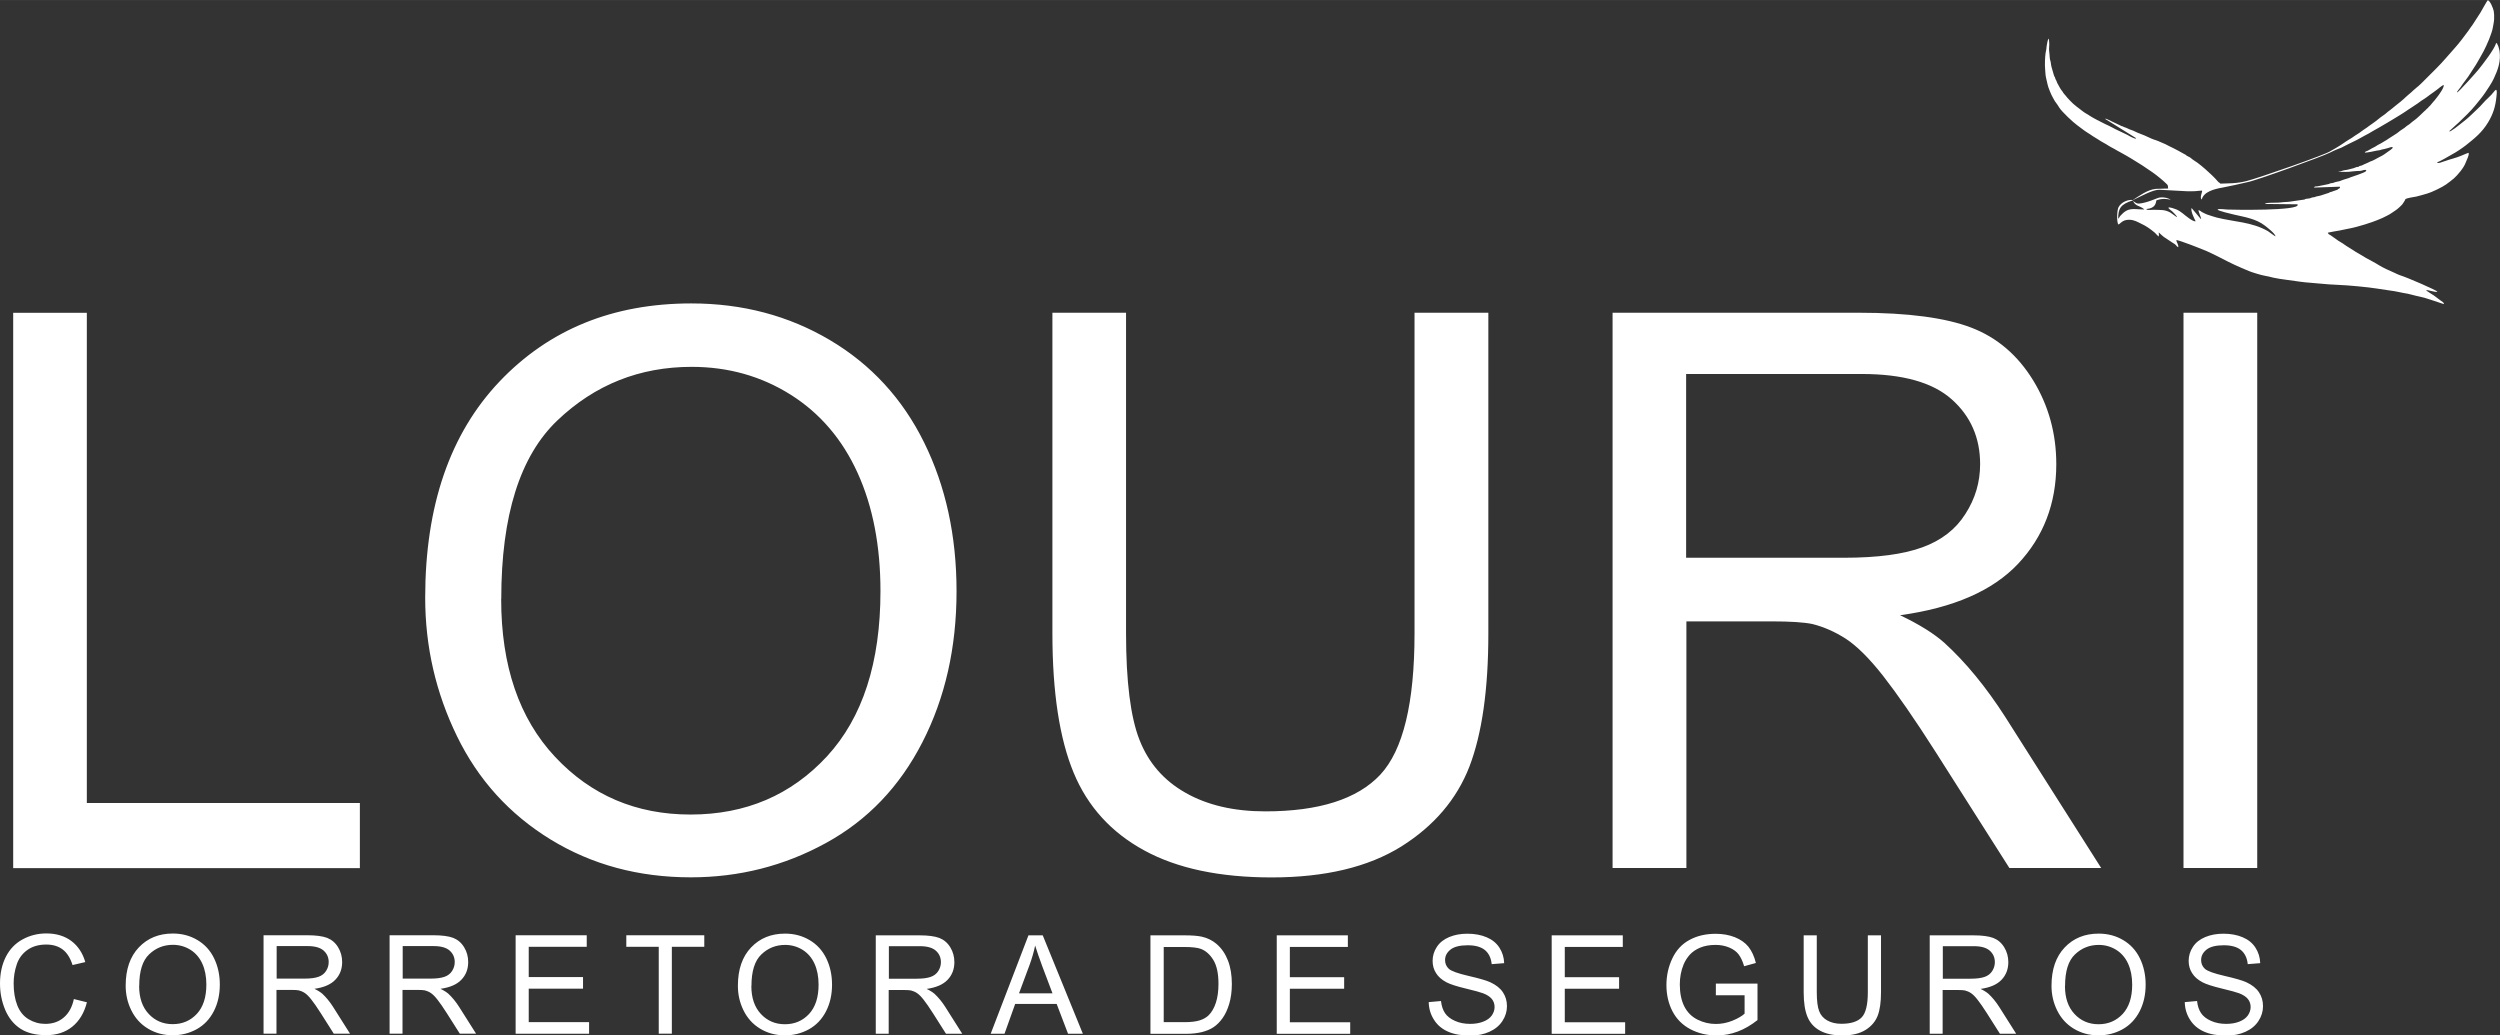 <?xml version="1.0" encoding="UTF-8"?>
<!DOCTYPE svg PUBLIC "-//W3C//DTD SVG 1.1//EN" "http://www.w3.org/Graphics/SVG/1.1/DTD/svg11.dtd">
<!-- Creator: CorelDRAW 2020 (64 Bit) -->
<svg xmlns="http://www.w3.org/2000/svg" xml:space="preserve" width="24.162mm" height="10.005mm" version="1.1" style="shape-rendering:geometricPrecision; text-rendering:geometricPrecision; image-rendering:optimizeQuality; fill-rule:evenodd; clip-rule:evenodd"
viewBox="0 0 276.7 114.57"
 xmlns:xlink="http://www.w3.org/1999/xlink"
 xmlns:xodm="http://www.corel.com/coreldraw/odm/2003">
 <rect x="0" y="0" width="276.7" height="114.57" fill="#333333" stroke="none"/>
 <defs>
  <style type="text/css">
   <![CDATA[
    .fil1 {fill:white}
    .fil0 {fill:white;fill-rule:nonzero}
   ]]>
  </style>
 </defs>
 <g id="Camada_x0020_1">
  <path class="fil0" d="M1.46 96.08l0 -61.46 8.15 0 0 54.25 30.22 0 0 7.21 -38.37 0zm45.6 -29.92c0,-10.19 2.75,-18.17 8.23,-23.94 5.48,-5.76 12.55,-8.64 21.22,-8.64 5.68,0 10.79,1.36 15.35,4.06 4.55,2.7 8.03,6.48 10.42,11.33 2.39,4.84 3.59,10.33 3.59,16.47 0,6.22 -1.26,11.8 -3.78,16.71 -2.52,4.92 -6.08,8.64 -10.69,11.16 -4.62,2.53 -9.6,3.79 -14.94,3.79 -5.79,0 -10.96,-1.4 -15.52,-4.19 -4.55,-2.79 -8.01,-6.6 -10.36,-11.43 -2.35,-4.82 -3.52,-9.93 -3.52,-15.32zm8.41 0.14c0,7.4 1.99,13.22 5.97,17.47 3.98,4.25 8.97,6.38 14.98,6.38 6.12,0 11.14,-2.15 15.11,-6.44 3.95,-4.29 5.92,-10.39 5.92,-18.29 0,-4.99 -0.84,-9.36 -2.53,-13.08 -1.69,-3.72 -4.16,-6.61 -7.41,-8.66 -3.26,-2.05 -6.91,-3.08 -10.96,-3.08 -5.75,0 -10.7,1.97 -14.85,5.92 -4.15,3.95 -6.22,10.53 -6.22,19.76zm101.11 -31.69l8.15 0 0 35.5c0,6.18 -0.7,11.09 -2.09,14.72 -1.4,3.62 -3.92,6.58 -7.55,8.86 -3.65,2.27 -8.41,3.42 -14.34,3.42 -5.74,0 -10.44,-0.99 -14.09,-2.98 -3.66,-1.99 -6.27,-4.85 -7.83,-8.61 -1.56,-3.76 -2.35,-8.9 -2.35,-15.41l0 -35.5 8.15 0 0 35.48c0,5.34 0.5,9.29 1.49,11.8 0.99,2.53 2.68,4.49 5.09,5.85 2.4,1.37 5.35,2.06 8.83,2.06 5.95,0 10.2,-1.36 12.73,-4.06 2.53,-2.72 3.79,-7.93 3.79,-15.65l0 -35.48zm21.9 61.46l0 -61.46 27.24 0c5.48,0 9.64,0.56 12.49,1.66 2.85,1.1 5.12,3.05 6.83,5.84 1.7,2.79 2.55,5.88 2.55,9.26 0,4.36 -1.42,8.04 -4.23,11.03 -2.82,2.99 -7.17,4.88 -13.06,5.69 2.16,1.03 3.79,2.06 4.91,3.06 2.38,2.17 4.62,4.91 6.72,8.18l10.63 16.74 -10.16 0 -8.13 -12.79c-2.36,-3.71 -4.32,-6.52 -5.85,-8.48 -1.54,-1.96 -2.92,-3.32 -4.13,-4.11 -1.2,-0.77 -2.45,-1.32 -3.71,-1.63 -0.92,-0.19 -2.42,-0.29 -4.52,-0.29l-9.41 0 0 27.3 -8.15 0zm8.15 -34.34l17.45 0c3.72,0 6.61,-0.39 8.7,-1.16 2.09,-0.76 3.68,-1.99 4.75,-3.69 1.09,-1.69 1.63,-3.52 1.63,-5.51 0,-2.9 -1.04,-5.31 -3.15,-7.18 -2.1,-1.87 -5.42,-2.8 -9.96,-2.8l-19.43 0 0 20.35zm55.04 34.34l0 -61.46 8.16 0 0 61.46 -8.16 0z"/>
  <path class="fil0" d="M8.17 110.57l1.45 0.36c-0.3,1.18 -0.85,2.08 -1.63,2.71 -0.78,0.62 -1.74,0.93 -2.87,0.93 -1.17,0 -2.13,-0.24 -2.86,-0.72 -0.74,-0.48 -1.29,-1.17 -1.68,-2.07 -0.38,-0.91 -0.58,-1.88 -0.58,-2.92 0,-1.13 0.22,-2.12 0.65,-2.97 0.43,-0.84 1.05,-1.49 1.85,-1.92 0.8,-0.44 1.68,-0.66 2.64,-0.66 1.09,0 2.01,0.28 2.75,0.83 0.74,0.56 1.26,1.33 1.55,2.34l-1.41 0.33c-0.25,-0.79 -0.62,-1.37 -1.1,-1.73 -0.48,-0.36 -1.08,-0.54 -1.81,-0.54 -0.83,0 -1.53,0.2 -2.09,0.6 -0.56,0.4 -0.96,0.94 -1.18,1.61 -0.23,0.68 -0.34,1.37 -0.34,2.09 0,0.93 0.13,1.73 0.4,2.42 0.27,0.69 0.69,1.21 1.26,1.55 0.57,0.34 1.18,0.51 1.84,0.51 0.81,0 1.49,-0.23 2.04,-0.7 0.56,-0.47 0.94,-1.16 1.13,-2.07zm5.74 -1.48c0,-1.81 0.49,-3.22 1.46,-4.24 0.97,-1.02 2.22,-1.53 3.76,-1.53 1.01,0 1.91,0.24 2.72,0.72 0.81,0.48 1.42,1.15 1.84,2.01 0.42,0.86 0.64,1.83 0.64,2.92 0,1.1 -0.22,2.09 -0.67,2.96 -0.45,0.87 -1.08,1.53 -1.89,1.98 -0.82,0.45 -1.7,0.67 -2.65,0.67 -1.03,0 -1.94,-0.25 -2.75,-0.74 -0.81,-0.49 -1.42,-1.17 -1.84,-2.03 -0.42,-0.85 -0.62,-1.76 -0.62,-2.72zm1.49 0.03c0,1.31 0.35,2.34 1.06,3.1 0.7,0.75 1.59,1.13 2.65,1.13 1.08,0 1.97,-0.38 2.68,-1.14 0.7,-0.76 1.05,-1.84 1.05,-3.24 0,-0.89 -0.15,-1.66 -0.45,-2.32 -0.3,-0.66 -0.74,-1.17 -1.31,-1.53 -0.58,-0.36 -1.23,-0.55 -1.94,-0.55 -1.02,0 -1.9,0.35 -2.63,1.05 -0.74,0.7 -1.1,1.87 -1.1,3.5zm13.77 5.28l0 -10.89 4.83 0c0.97,0 1.71,0.1 2.21,0.29 0.5,0.2 0.91,0.54 1.21,1.04 0.3,0.49 0.45,1.04 0.45,1.64 0,0.77 -0.25,1.43 -0.75,1.95 -0.5,0.53 -1.27,0.86 -2.32,1.01 0.38,0.18 0.67,0.37 0.87,0.54 0.42,0.39 0.82,0.87 1.19,1.45l1.88 2.97 -1.8 0 -1.44 -2.27c-0.42,-0.66 -0.77,-1.16 -1.04,-1.5 -0.27,-0.35 -0.52,-0.59 -0.73,-0.73 -0.21,-0.14 -0.43,-0.23 -0.66,-0.29 -0.16,-0.03 -0.43,-0.05 -0.8,-0.05l-1.67 0 0 4.84 -1.45 0zm1.45 -6.09l3.09 0c0.66,0 1.17,-0.07 1.54,-0.2 0.37,-0.13 0.65,-0.35 0.84,-0.65 0.19,-0.3 0.29,-0.62 0.29,-0.98 0,-0.51 -0.19,-0.94 -0.56,-1.27 -0.37,-0.33 -0.96,-0.5 -1.76,-0.5l-3.44 0 0 3.61zm12.5 6.09l0 -10.89 4.83 0c0.97,0 1.71,0.1 2.21,0.29 0.5,0.2 0.91,0.54 1.21,1.04 0.3,0.49 0.45,1.04 0.45,1.64 0,0.77 -0.25,1.43 -0.75,1.95 -0.5,0.53 -1.27,0.86 -2.32,1.01 0.38,0.18 0.67,0.37 0.87,0.54 0.42,0.39 0.82,0.87 1.19,1.45l1.88 2.97 -1.8 0 -1.44 -2.27c-0.42,-0.66 -0.77,-1.16 -1.04,-1.5 -0.27,-0.35 -0.52,-0.59 -0.73,-0.73 -0.21,-0.14 -0.43,-0.23 -0.66,-0.29 -0.16,-0.03 -0.43,-0.05 -0.8,-0.05l-1.67 0 0 4.84 -1.45 0zm1.45 -6.09l3.09 0c0.66,0 1.17,-0.07 1.54,-0.2 0.37,-0.13 0.65,-0.35 0.84,-0.65 0.19,-0.3 0.29,-0.62 0.29,-0.98 0,-0.51 -0.19,-0.94 -0.56,-1.27 -0.37,-0.33 -0.96,-0.5 -1.76,-0.5l-3.44 0 0 3.61zm12.5 6.09l0 -10.89 7.87 0 0 1.28 -6.42 0 0 3.35 6.01 0 0 1.28 -6.01 0 0 3.71 6.68 0 0 1.28 -8.12 0zm15.84 0l0 -9.61 -3.59 0 0 -1.28 8.63 0 0 1.28 -3.59 0 0 9.61 -1.45 0zm8.76 -5.3c0,-1.81 0.49,-3.22 1.46,-4.24 0.97,-1.02 2.22,-1.53 3.76,-1.53 1.01,0 1.91,0.24 2.72,0.72 0.81,0.48 1.42,1.15 1.84,2.01 0.42,0.86 0.64,1.83 0.64,2.92 0,1.1 -0.22,2.09 -0.67,2.96 -0.45,0.87 -1.08,1.53 -1.89,1.98 -0.82,0.45 -1.7,0.67 -2.65,0.67 -1.03,0 -1.94,-0.25 -2.75,-0.74 -0.81,-0.49 -1.42,-1.17 -1.84,-2.03 -0.42,-0.85 -0.62,-1.76 -0.62,-2.72zm1.49 0.03c0,1.31 0.35,2.34 1.06,3.1 0.7,0.75 1.59,1.13 2.65,1.13 1.08,0 1.97,-0.38 2.68,-1.14 0.7,-0.76 1.05,-1.84 1.05,-3.24 0,-0.89 -0.15,-1.66 -0.45,-2.32 -0.3,-0.66 -0.74,-1.17 -1.31,-1.53 -0.58,-0.36 -1.23,-0.55 -1.94,-0.55 -1.02,0 -1.9,0.35 -2.63,1.05 -0.74,0.7 -1.1,1.87 -1.1,3.5zm13.77 5.28l0 -10.89 4.83 0c0.97,0 1.71,0.1 2.21,0.29 0.5,0.2 0.91,0.54 1.21,1.04 0.3,0.49 0.45,1.04 0.45,1.64 0,0.77 -0.25,1.43 -0.75,1.95 -0.5,0.53 -1.27,0.86 -2.32,1.01 0.38,0.18 0.67,0.37 0.87,0.54 0.42,0.39 0.82,0.87 1.19,1.45l1.88 2.97 -1.8 0 -1.44 -2.27c-0.42,-0.66 -0.77,-1.16 -1.04,-1.5 -0.27,-0.35 -0.52,-0.59 -0.73,-0.73 -0.21,-0.14 -0.43,-0.23 -0.66,-0.29 -0.16,-0.03 -0.43,-0.05 -0.8,-0.05l-1.67 0 0 4.84 -1.45 0zm1.45 -6.09l3.09 0c0.66,0 1.17,-0.07 1.54,-0.2 0.37,-0.13 0.65,-0.35 0.84,-0.65 0.19,-0.3 0.29,-0.62 0.29,-0.98 0,-0.51 -0.19,-0.94 -0.56,-1.27 -0.37,-0.33 -0.96,-0.5 -1.76,-0.5l-3.44 0 0 3.61zm11.27 6.09l4.18 -10.89 1.58 0 4.44 10.89 -1.64 0 -1.26 -3.3 -4.59 0 -1.18 3.3 -1.53 0zm3.13 -4.47l3.71 0 -1.14 -3.02c-0.34,-0.92 -0.6,-1.68 -0.78,-2.27 -0.15,0.71 -0.35,1.41 -0.6,2.1l-1.19 3.2zm14.55 4.47l0 -10.89 3.75 0c0.85,0 1.49,0.05 1.94,0.15 0.62,0.14 1.16,0.41 1.6,0.78 0.58,0.49 1,1.11 1.29,1.86 0.29,0.75 0.43,1.62 0.43,2.59 0,0.83 -0.1,1.56 -0.29,2.2 -0.19,0.64 -0.44,1.17 -0.74,1.59 -0.3,0.42 -0.63,0.75 -0.99,0.99 -0.36,0.24 -0.79,0.42 -1.3,0.55 -0.51,0.12 -1.09,0.19 -1.75,0.19l-3.93 0zm1.45 -1.28l2.32 0c0.72,0 1.28,-0.07 1.69,-0.2 0.41,-0.13 0.73,-0.32 0.98,-0.56 0.34,-0.34 0.61,-0.8 0.8,-1.38 0.19,-0.58 0.29,-1.28 0.29,-2.1 0,-1.14 -0.19,-2.02 -0.56,-2.63 -0.37,-0.61 -0.83,-1.02 -1.36,-1.23 -0.39,-0.15 -1.01,-0.22 -1.86,-0.22l-2.28 0 0 8.34zm12.53 1.28l0 -10.89 7.87 0 0 1.28 -6.42 0 0 3.35 6.01 0 0 1.28 -6.01 0 0 3.71 6.68 0 0 1.28 -8.12 0zm16.83 -3.5l1.35 -0.12c0.06,0.55 0.21,1 0.45,1.35 0.24,0.35 0.6,0.63 1.1,0.85 0.49,0.22 1.05,0.33 1.67,0.33 0.55,0 1.03,-0.08 1.46,-0.25 0.42,-0.16 0.73,-0.39 0.94,-0.68 0.2,-0.29 0.31,-0.6 0.31,-0.93 0,-0.34 -0.1,-0.64 -0.3,-0.89 -0.2,-0.25 -0.53,-0.47 -0.98,-0.64 -0.29,-0.11 -0.94,-0.29 -1.94,-0.53 -1,-0.24 -1.7,-0.47 -2.1,-0.68 -0.52,-0.27 -0.91,-0.61 -1.16,-1.02 -0.26,-0.4 -0.38,-0.86 -0.38,-1.36 0,-0.55 0.16,-1.07 0.47,-1.54 0.31,-0.48 0.77,-0.84 1.37,-1.09 0.6,-0.25 1.26,-0.37 2,-0.37 0.81,0 1.52,0.13 2.13,0.39 0.62,0.26 1.09,0.64 1.42,1.15 0.33,0.51 0.51,1.08 0.53,1.72l-1.38 0.11c-0.07,-0.69 -0.33,-1.21 -0.75,-1.56 -0.43,-0.35 -1.06,-0.53 -1.9,-0.53 -0.87,0 -1.51,0.16 -1.91,0.48 -0.4,0.32 -0.6,0.7 -0.6,1.16 0,0.39 0.14,0.71 0.42,0.97 0.28,0.25 1,0.51 2.17,0.78 1.17,0.27 1.97,0.5 2.41,0.7 0.63,0.29 1.1,0.66 1.4,1.11 0.3,0.45 0.45,0.96 0.45,1.54 0,0.58 -0.16,1.12 -0.5,1.64 -0.33,0.51 -0.81,0.91 -1.43,1.19 -0.62,0.28 -1.32,0.43 -2.1,0.43 -0.98,0 -1.81,-0.14 -2.47,-0.43 -0.67,-0.29 -1.19,-0.72 -1.56,-1.3 -0.38,-0.58 -0.58,-1.23 -0.6,-1.95zm13.6 3.5l0 -10.89 7.87 0 0 1.28 -6.42 0 0 3.35 6.01 0 0 1.28 -6.01 0 0 3.71 6.68 0 0 1.28 -8.12 0zm18.17 -4.27l0 -1.28 4.61 0 0 4.04c-0.71,0.56 -1.44,0.99 -2.19,1.27 -0.75,0.28 -1.53,0.43 -2.32,0.43 -1.07,0 -2.04,-0.23 -2.92,-0.69 -0.87,-0.46 -1.53,-1.12 -1.98,-1.98 -0.45,-0.87 -0.67,-1.84 -0.67,-2.9 0,-1.06 0.22,-2.05 0.66,-2.97 0.44,-0.92 1.08,-1.6 1.91,-2.04 0.83,-0.45 1.79,-0.67 2.88,-0.67 0.79,0 1.5,0.13 2.13,0.38 0.64,0.26 1.14,0.61 1.5,1.06 0.36,0.46 0.64,1.05 0.82,1.79l-1.3 0.36c-0.16,-0.55 -0.37,-0.99 -0.61,-1.31 -0.24,-0.32 -0.59,-0.57 -1.04,-0.76 -0.45,-0.19 -0.95,-0.29 -1.5,-0.29 -0.66,0 -1.23,0.1 -1.71,0.3 -0.48,0.2 -0.86,0.46 -1.16,0.79 -0.29,0.33 -0.52,0.69 -0.68,1.08 -0.28,0.68 -0.42,1.41 -0.42,2.2 0,0.97 0.17,1.79 0.5,2.44 0.33,0.65 0.82,1.14 1.46,1.46 0.64,0.32 1.32,0.48 2.03,0.48 0.62,0 1.23,-0.12 1.83,-0.36 0.59,-0.24 1.04,-0.5 1.35,-0.78l0 -2.04 -3.2 0zm16.83 -6.62l1.45 0 0 6.29c0,1.09 -0.12,1.96 -0.37,2.61 -0.25,0.64 -0.7,1.17 -1.34,1.57 -0.65,0.4 -1.49,0.61 -2.54,0.61 -1.02,0 -1.85,-0.17 -2.5,-0.53 -0.65,-0.35 -1.11,-0.86 -1.39,-1.53 -0.28,-0.67 -0.42,-1.58 -0.42,-2.73l0 -6.29 1.45 0 0 6.29c0,0.95 0.09,1.65 0.26,2.09 0.17,0.45 0.47,0.8 0.9,1.04 0.43,0.24 0.95,0.37 1.56,0.37 1.05,0 1.81,-0.24 2.26,-0.72 0.45,-0.48 0.67,-1.4 0.67,-2.77l0 -6.29zm6.84 10.89l0 -10.89 4.83 0c0.97,0 1.71,0.1 2.21,0.29 0.5,0.2 0.91,0.54 1.21,1.04 0.3,0.49 0.45,1.04 0.45,1.64 0,0.77 -0.25,1.43 -0.75,1.95 -0.5,0.53 -1.27,0.86 -2.32,1.01 0.38,0.18 0.67,0.37 0.87,0.54 0.42,0.39 0.82,0.87 1.19,1.45l1.88 2.97 -1.8 0 -1.44 -2.27c-0.42,-0.66 -0.77,-1.16 -1.04,-1.5 -0.27,-0.35 -0.52,-0.59 -0.73,-0.73 -0.21,-0.14 -0.43,-0.23 -0.66,-0.29 -0.16,-0.03 -0.43,-0.05 -0.8,-0.05l-1.67 0 0 4.84 -1.45 0zm1.45 -6.09l3.09 0c0.66,0 1.17,-0.07 1.54,-0.2 0.37,-0.13 0.65,-0.35 0.84,-0.65 0.19,-0.3 0.29,-0.62 0.29,-0.98 0,-0.51 -0.19,-0.94 -0.56,-1.27 -0.37,-0.33 -0.96,-0.5 -1.76,-0.5l-3.44 0 0 3.61zm12.03 0.78c0,-1.81 0.49,-3.22 1.46,-4.24 0.97,-1.02 2.22,-1.53 3.76,-1.53 1.01,0 1.91,0.24 2.72,0.72 0.81,0.48 1.42,1.15 1.84,2.01 0.42,0.86 0.64,1.83 0.64,2.92 0,1.1 -0.22,2.09 -0.67,2.96 -0.45,0.87 -1.08,1.53 -1.89,1.98 -0.82,0.45 -1.7,0.67 -2.65,0.67 -1.03,0 -1.94,-0.25 -2.75,-0.74 -0.81,-0.49 -1.42,-1.17 -1.84,-2.03 -0.42,-0.85 -0.62,-1.76 -0.62,-2.72zm1.49 0.03c0,1.31 0.35,2.34 1.06,3.1 0.7,0.75 1.59,1.13 2.65,1.13 1.08,0 1.97,-0.38 2.68,-1.14 0.7,-0.76 1.05,-1.84 1.05,-3.24 0,-0.89 -0.15,-1.66 -0.45,-2.32 -0.3,-0.66 -0.74,-1.17 -1.31,-1.53 -0.58,-0.36 -1.23,-0.55 -1.94,-0.55 -1.02,0 -1.9,0.35 -2.63,1.05 -0.74,0.7 -1.1,1.87 -1.1,3.5zm13.27 1.78l1.35 -0.12c0.06,0.55 0.21,1 0.45,1.35 0.24,0.35 0.6,0.63 1.1,0.85 0.49,0.22 1.05,0.33 1.67,0.33 0.55,0 1.03,-0.08 1.46,-0.25 0.42,-0.16 0.73,-0.39 0.94,-0.68 0.2,-0.29 0.31,-0.6 0.31,-0.93 0,-0.34 -0.1,-0.64 -0.3,-0.89 -0.2,-0.25 -0.53,-0.47 -0.98,-0.64 -0.29,-0.11 -0.94,-0.29 -1.94,-0.53 -1,-0.24 -1.7,-0.47 -2.1,-0.68 -0.52,-0.27 -0.91,-0.61 -1.16,-1.02 -0.26,-0.4 -0.38,-0.86 -0.38,-1.36 0,-0.55 0.16,-1.07 0.47,-1.54 0.31,-0.48 0.77,-0.84 1.37,-1.09 0.6,-0.25 1.26,-0.37 2,-0.37 0.81,0 1.52,0.13 2.13,0.39 0.62,0.26 1.09,0.64 1.42,1.15 0.33,0.51 0.51,1.08 0.53,1.72l-1.38 0.11c-0.07,-0.69 -0.33,-1.21 -0.75,-1.56 -0.43,-0.35 -1.06,-0.53 -1.9,-0.53 -0.87,0 -1.51,0.16 -1.91,0.48 -0.4,0.32 -0.6,0.7 -0.6,1.16 0,0.39 0.14,0.71 0.42,0.97 0.28,0.25 1,0.51 2.17,0.78 1.17,0.27 1.97,0.5 2.41,0.7 0.63,0.29 1.1,0.66 1.4,1.11 0.3,0.45 0.45,0.96 0.45,1.54 0,0.58 -0.16,1.12 -0.5,1.64 -0.33,0.51 -0.81,0.91 -1.43,1.19 -0.62,0.28 -1.32,0.43 -2.1,0.43 -0.98,0 -1.81,-0.14 -2.47,-0.43 -0.67,-0.29 -1.19,-0.72 -1.56,-1.3 -0.38,-0.58 -0.58,-1.23 -0.6,-1.95z"/>
  <path class="fil1" d="M240.04 20.86l-1.43 0.04c-0.94,0.09 -1.85,0.79 -2.56,1.24 -0.35,-0.09 -1.23,0.14 -1.57,0.79 -0.18,0.34 -0.22,1.61 -0.03,1.91 0.19,-0 0.41,-0.53 1.19,-0.52 0.56,0 0.91,0.23 1.29,0.41 0.63,0.29 1.04,0.59 1.55,1.01 0.12,0.1 0.33,0.36 0.42,0.43 0.18,-0.27 -0.22,-0.72 0.32,-0.18 0.17,0.17 0.4,0.33 0.62,0.46 0.22,0.14 0.44,0.28 0.65,0.43 0.11,0.08 0.22,0.12 0.31,0.22 0.09,0.09 0.16,0.2 0.28,0.26 0.1,-0.2 -0.23,-0.63 -0.2,-0.78 0.17,-0.08 3.04,1.07 3.36,1.21 1.07,0.47 2.03,1.03 3.07,1.51 0.54,0.25 1.04,0.46 1.61,0.7 0.31,0.13 1.43,0.48 1.77,0.52 0.22,0.03 0.69,0.15 0.93,0.21 0.74,0.17 2.19,0.32 2.99,0.45 0.68,0.1 1.4,0.12 2.11,0.2 0.68,0.07 1.43,0.12 2.14,0.15 0.95,0.03 3.28,0.25 4.19,0.4 0.67,0.11 1.35,0.21 2,0.3 0.32,0.05 0.65,0.14 0.95,0.19 0.3,0.05 0.67,0.11 0.95,0.2 0.56,0.16 1.29,0.27 1.82,0.47 0.27,0.1 0.59,0.18 0.87,0.28 0.14,0.05 0.78,0.28 0.85,0.27 0.07,-0.14 -0.34,-0.36 -0.43,-0.43 -0.16,-0.14 -0.34,-0.24 -0.5,-0.38 -0.19,-0.16 -0.98,-0.61 -1.05,-0.72 0.33,-0.03 1.05,0.28 1.26,0.17 -0.04,-0.15 -3.41,-1.6 -4.05,-1.79 -0.29,-0.09 -0.55,-0.24 -0.81,-0.35 -0.43,-0.18 -1.19,-0.53 -1.57,-0.77 -0.45,-0.29 -1.02,-0.57 -1.5,-0.84 -0.25,-0.14 -0.48,-0.31 -0.73,-0.44 -0.21,-0.11 -0.52,-0.3 -0.72,-0.44 -0.24,-0.16 -0.48,-0.3 -0.72,-0.45 -0.21,-0.14 -0.48,-0.35 -0.7,-0.46 -0.22,-0.11 -0.47,-0.34 -0.69,-0.47 -0.12,-0.07 -0.21,-0.17 -0.34,-0.24 -0.18,-0.1 -0.21,-0.09 -0.3,-0.28 0.39,-0.09 0.91,-0.17 1.3,-0.24 0.45,-0.08 0.85,-0.19 1.27,-0.26 0.22,-0.04 0.41,-0.1 0.63,-0.15 0.3,-0.07 1.54,-0.45 1.75,-0.54 0.38,-0.15 0.75,-0.27 1.1,-0.44 0.28,-0.14 0.76,-0.36 0.99,-0.53 0.35,-0.26 0.55,-0.33 0.89,-0.66 0.1,-0.1 0.3,-0.27 0.37,-0.39 0.04,-0.06 0.1,-0.17 0.15,-0.23 0.11,-0.15 0.05,-0.1 0.13,-0.25 0.07,-0.14 0.99,-0.26 1.23,-0.31 0.42,-0.09 0.8,-0.23 1.19,-0.33 0.44,-0.11 1.72,-0.73 2.08,-1 0.31,-0.24 0.58,-0.41 0.87,-0.67 0.43,-0.38 1.12,-1.2 1.31,-1.75 0.05,-0.16 0.48,-0.98 0.3,-1.09 -0.02,-0.01 -0.7,0.29 -0.81,0.33 -0.26,0.11 -0.59,0.22 -0.87,0.3 -0.23,0.07 -0.68,0.19 -0.89,0.28 -0.14,0.06 -0.3,0.08 -0.45,0.15 -0.09,0.04 -0.43,0.14 -0.43,-0.02 0.33,-0.08 1.3,-0.68 1.65,-0.87 0.44,-0.23 1.14,-0.7 1.52,-1 0.99,-0.79 1.79,-1.42 2.47,-2.55 0.56,-0.94 0.81,-1.74 0.92,-2.86 0.04,-0.39 0.12,-1.07 -0.28,-0.52 -0.32,0.44 -0.88,0.87 -1.23,1.29 -0.34,0.41 -0.87,0.86 -1.26,1.25 -0.39,0.39 -0.92,0.8 -1.37,1.15 -0.28,0.23 -0.62,0.48 -0.92,0.66 -0.03,0.02 -0.25,0.11 -0.12,-0.03 0.07,-0.07 0.24,-0.21 0.33,-0.3 0.19,-0.2 0.45,-0.4 0.66,-0.6 0.55,-0.51 1.42,-1.37 1.85,-1.91 0.37,-0.47 0.77,-0.92 1.1,-1.42 0.33,-0.5 0.68,-0.99 0.95,-1.56 0.46,-0.98 0.79,-1.89 0.63,-3.05 -0.03,-0.19 -0.09,-0.32 -0.13,-0.49 -0.02,-0.1 -0.06,-0.13 -0.1,-0.21 -0.05,-0.1 -0.01,-0.16 -0.15,-0.16 -0.19,0.69 -1.5,2.37 -1.96,2.94 -0.23,0.29 -2.21,2.51 -2.37,2.53 0,-0.15 0.3,-0.44 0.38,-0.57 0.33,-0.53 0.81,-1.05 1.16,-1.65 0.23,-0.39 0.51,-0.75 0.73,-1.15 0.22,-0.41 0.46,-0.78 0.68,-1.21 0.33,-0.64 0.92,-1.92 1.04,-2.72 0.04,-0.29 0.1,-0.46 0.12,-0.82 0.02,-0.25 0,-0.7 -0.04,-0.89 -0.06,-0.31 -0.41,-1.19 -0.67,-1.2 -0.05,0.01 -0.72,1.24 -0.82,1.39 -0.1,0.17 -0.79,1.24 -0.86,1.33 -0.12,0.14 -0.34,0.48 -0.46,0.65 -0.35,0.49 -1.08,1.45 -1.45,1.85 -0.7,0.77 -1.35,1.58 -2.09,2.31 -0.37,0.37 -0.73,0.73 -1.1,1.1 -0.29,0.29 -0.82,0.84 -1.13,1.06 -0.18,0.13 -0.4,0.37 -0.58,0.52 -0.17,0.15 -0.44,0.36 -0.59,0.51 -0.32,0.32 -0.82,0.71 -1.19,1 -0.18,0.14 -0.44,0.38 -0.61,0.49 -0.22,0.14 -0.41,0.36 -0.62,0.49 -0.42,0.27 -0.83,0.66 -1.25,0.94 -0.22,0.14 -0.43,0.31 -0.64,0.46 -0.21,0.15 -0.46,0.29 -0.65,0.45 -0.17,0.15 -0.47,0.3 -0.66,0.44 -0.16,0.12 -0.48,0.34 -0.66,0.43 -0.17,0.09 -0.49,0.32 -0.67,0.44 -0.43,0.3 -1.14,0.71 -1.37,0.83 -0.4,0.34 -7.86,2.95 -9.27,3.31 -1.18,0.3 -2.01,0.25 -2.93,0.29 -0.02,-0.03 -0.01,-0.03 -0.05,-0.07 -0.05,-0.03 -0.1,-0.06 -0.16,-0.11 -0.05,-0.04 -0.27,-0.31 -0.34,-0.38 -0.23,-0.26 -0.49,-0.47 -0.74,-0.71 -0.33,-0.32 -1.2,-1.07 -1.59,-1.28 -0.11,-0.06 -0.32,-0.23 -0.41,-0.31 -0.1,-0.09 -0.35,-0.17 -0.46,-0.26 -0.12,-0.09 -0.03,-0.07 -0.21,-0.14l-0.7 -0.39c-0.26,-0.16 -0.75,-0.37 -0.95,-0.48 -0.23,-0.13 -0.72,-0.37 -0.98,-0.46 -0.12,-0.04 -0.4,-0.19 -0.51,-0.21 -0.16,-0.04 -0.39,-0.13 -0.53,-0.19 -0.35,-0.14 -0.63,-0.31 -1,-0.44 -0.29,-0.1 -0.73,-0.29 -1,-0.43 -0.15,-0.07 -0.36,-0.11 -0.52,-0.2 -0.15,-0.09 -0.34,-0.14 -0.52,-0.21 -0.15,-0.06 -0.02,-0.06 -0.25,-0.1 -0.11,-0.02 -0.11,-0.08 -0.25,-0.12 -0.13,-0.04 -1.4,-0.69 -1.47,-0.69 -0.1,0 -0.09,-0.01 -0.1,0.06l0.02 -0.03 3.41 2.12 -0.02 0.03c-0.04,0.11 -0.81,-0.3 -0.87,-0.35 -0.05,-0.05 -1.54,-0.72 -1.71,-0.84 -0.07,-0.05 -0.74,-0.37 -0.86,-0.42 -0.22,-0.09 -1.51,-0.77 -1.66,-0.89 -0.23,-0.17 -0.55,-0.31 -0.78,-0.5 -0.23,-0.18 -0.49,-0.38 -0.73,-0.56 -0.2,-0.15 -0.5,-0.42 -0.67,-0.61 -0.11,-0.12 -0.2,-0.21 -0.31,-0.33 -0.1,-0.1 -0.18,-0.25 -0.29,-0.35 -0.14,-0.13 -0.24,-0.34 -0.27,-0.37 -0.2,-0.21 -0.39,-0.63 -0.49,-0.79 -0.1,-0.15 -0.12,-0.3 -0.2,-0.45 -0.05,-0.1 -0.07,-0.07 -0.1,-0.21 -0.04,-0.19 -0.05,-0.09 -0.1,-0.22 -0.06,-0.14 -0.11,-0.34 -0.15,-0.49 -0.11,-0.39 -0.19,-0.56 -0.24,-1.03 -0.02,-0.18 -0.09,-0.25 -0.11,-0.52 -0.02,-0.19 -0.02,-0.41 -0.05,-0.58 -0.08,-0.4 0.04,-0.87 -0.02,-1.24l-0.04 -0.3c-0.13,0.08 -0.18,0.56 -0.22,0.74 -0.03,0.13 -0.03,0.29 -0.05,0.43 -0.03,0.13 -0.06,0.27 -0.08,0.41 -0.07,0.48 -0.1,1.34 -0.05,1.84 0.03,0.31 0.03,0.6 0.09,0.87 0.05,0.22 0.14,0.58 0.18,0.79 0.05,0.29 0.42,1.18 0.56,1.4 0.13,0.2 0.2,0.42 0.36,0.6 0.11,0.13 0.29,0.42 0.39,0.58 0.29,0.45 1.51,1.6 1.96,1.92 0.38,0.27 0.73,0.57 1.13,0.82 0.17,0.11 0.42,0.26 0.58,0.38 0.19,0.14 0.42,0.24 0.6,0.37 0.38,0.27 0.83,0.47 1.21,0.73 0.19,0.13 0.42,0.22 0.62,0.34 0.2,0.13 0.4,0.23 0.62,0.35 0.41,0.22 0.84,0.47 1.24,0.71 0.82,0.49 1.6,0.99 2.36,1.53 0.47,0.33 1.17,0.9 1.59,1.32 0.14,0.14 0.09,0.29 0.11,0.37l0.01 0.08zm-3.96 1.28c1.02,-0.48 2.2,-1.16 2.94,-1.14l3.14 0.17 0.75 -0.01c0.17,0 0.79,-0.09 0.81,-0.07 0.09,0.07 -0.31,0.79 -0.03,0.99 0.2,-0.85 1.36,-1.16 2.29,-1.32 0.41,-0.07 2.17,-0.45 2.76,-0.6 0.88,-0.14 8.43,-2.89 9.14,-3.27 0.63,-0.33 1.2,-0.52 1.24,-0.54 0.58,-0.28 1.17,-0.61 1.75,-0.87 0.26,-0.12 0.58,-0.34 0.85,-0.47 0.28,-0.13 0.58,-0.31 0.84,-0.47 0.28,-0.16 0.55,-0.3 0.83,-0.47 0.26,-0.16 0.56,-0.34 0.82,-0.48 0.56,-0.32 1.08,-0.66 1.63,-0.99 0.25,-0.15 0.53,-0.35 0.78,-0.52 0.13,-0.09 0.27,-0.16 0.4,-0.26 0.12,-0.09 0.27,-0.19 0.39,-0.26 0.27,-0.16 0.52,-0.39 0.78,-0.54 0.24,-0.14 0.54,-0.37 0.76,-0.54 0.23,-0.18 0.54,-0.36 0.76,-0.55 0.1,-0.08 0.67,-0.55 0.75,-0.52 0.11,0.23 -0.58,1.17 -0.7,1.31 -0.16,0.18 -0.27,0.38 -0.46,0.56 -0.15,0.15 -0.29,0.4 -0.47,0.53 -0.07,0.06 -0.06,0.08 -0.11,0.14 -0.05,0.05 -0.09,0.05 -0.14,0.11 -0.09,0.11 -0.15,0.16 -0.26,0.25 -0.18,0.17 -0.34,0.34 -0.52,0.5 -0.18,0.15 -0.35,0.34 -0.55,0.47 -0.12,0.08 -0.45,0.35 -0.56,0.45 -0.08,0.07 -0.22,0.14 -0.3,0.2 -0.09,0.06 -0.19,0.16 -0.28,0.23 -0.12,0.09 -0.53,0.34 -0.6,0.42 -0.15,0.16 -1.05,0.68 -1.22,0.81 -0.17,0.14 -0.45,0.26 -0.63,0.39 -0.2,0.14 -0.45,0.22 -0.65,0.37 -0.18,0.13 -0.48,0.24 -0.65,0.36 -0.02,0.01 -0.31,0.18 -0.33,0.18 -0.13,0.04 -0.25,0.08 -0.3,0.19 0.12,0.05 1.17,-0.17 1.32,-0.21 0.12,-0.03 0.22,-0.02 0.35,-0.05 0.1,-0.02 0.17,-0.08 0.29,-0.09 0.31,-0.04 0.35,-0.1 0.63,-0.15 0.04,-0.01 0.65,-0.26 0.47,0.03 -0.04,0.06 -0.35,0.29 -0.44,0.34 -0.3,0.21 -0.59,0.45 -0.94,0.6 -0.2,0.09 -0.32,0.18 -0.5,0.27 -0.14,0.07 -0.39,0.21 -0.54,0.24 -0.07,0.02 -0.37,0.2 -0.53,0.25 -0.15,0.04 -0.4,0.21 -0.54,0.23 -0.24,0.03 -0.15,0.08 -0.28,0.12 -0.13,0.04 -0.18,0 -0.31,0.07 -0.24,0.12 -0.64,0.17 -0.92,0.26 -0.1,0.03 -0.24,0.03 -0.34,0.05 -0.18,0.03 -0.36,0.15 -0.62,0.15l0 0.03c0.6,0 1.03,0.03 1.61,-0.06 0.26,-0.04 0.51,-0.03 0.81,-0.05 0.18,-0.01 0.55,-0.21 0.65,-0.05 -0.01,0.16 -0.45,0.3 -0.61,0.36 -0.22,0.08 -0.47,0.19 -0.7,0.25 -0.19,0.05 -0.48,0.18 -0.7,0.26 -0.14,0.05 -0.61,0.17 -0.72,0.23 -0.2,0.12 -0.51,0.13 -0.75,0.21 -0.14,0.04 -0.18,0.09 -0.38,0.1 -0.22,0.02 -0.18,0.08 -0.36,0.11 -0.41,0.07 -0.78,0.18 -1.19,0.24 -0.14,0.02 -0.36,-0.02 -0.36,0.14l2.84 -0.1c0.03,0.13 0.02,0.16 -0.09,0.21 -0.16,0.08 -0.08,0.05 -0.18,0.13 -0.05,0.04 -0.38,0.11 -0.48,0.16 -0.1,0.05 -0.11,0.06 -0.24,0.08 -0.14,0.02 -0.09,0.05 -0.22,0.1l-0.95 0.31c-0.15,0.05 -0.42,0.07 -0.52,0.12 -0.19,0.1 -0.35,0.04 -0.51,0.13 -0.14,0.08 -0.34,0.07 -0.53,0.1 -0.16,0.02 -0.08,0.07 -0.24,0.09 -0.29,0.03 -0.54,0.09 -0.83,0.12 -0.41,0.04 -0.71,0.13 -1.12,0.14 -0.48,0.01 -0.71,0.09 -1.19,0.08 -0.22,-0 -1.08,-0 -1.16,0.1l0 0.04 3.59 0.04 -0 0.04c0.25,0.7 -7.19,0.57 -7.78,0.54 -0.24,-0.01 -0.99,-0.12 -1.08,0 0.01,0.14 1.54,0.49 1.79,0.55 1.2,0.28 2.46,0.46 3.46,1.24 0.28,0.22 1.09,0.84 1.17,1.18 -0.08,0 -0.71,-0.5 -0.85,-0.58 -1.77,-1.02 -3.71,-1.02 -5.65,-1.5 -0.4,-0.1 -0.72,-0.23 -1.08,-0.34 -0.18,-0.06 -0.33,-0.16 -0.49,-0.23 -0.2,-0.08 -0.31,-0.28 -0.48,-0.22l0.31 0.89 -0.05 0.04 -1 -1.19 -0.02 0.02c-0.08,0.35 0.28,1.08 0.46,1.43 -0.26,0.12 -1.22,-0.7 -1.42,-0.86 -0.2,-0.16 -0.45,-0.33 -0.7,-0.44 -0.09,-0.04 -0.81,-0.31 -0.89,-0.2 -0.04,0.08 0.36,0.36 0.44,0.43 0.08,0.08 0.53,0.52 0.51,0.62 -0.04,0.02 -0.62,-0.45 -0.74,-0.51 -0.63,-0.34 -1.03,-0.27 -1.64,-0.3 -0.48,-0.02 -0.85,0.07 -0.98,-0.04 -0.01,-0.03 -0.03,0.01 -0.03,-0.05 1,-0.08 1.04,-0.64 1.11,-0.96 0.08,-0.03 0.36,-0.11 0.49,-0.13 0.68,-0.09 1.02,0.08 1.1,0.06 -0.27,-0.16 -0.67,-0.3 -1.19,-0.25 -0.32,0.03 -1.33,0.59 -2.33,0.68 -0.27,0.02 -0.44,-0.14 -0.63,-0.28 -0,0.16 0.26,0.4 0.4,0.47 0.23,0.12 0.59,0.24 0.77,0.41 0.02,0.02 0.05,0.05 0.04,0.05 -1.24,0 -1.74,-0.31 -2.65,0.71 -0.1,0.11 -0.09,0.19 -0.23,0.32 -0.01,-1.12 0.25,-1.61 1.61,-2.03l0 0z"/>
 </g>
</svg>
